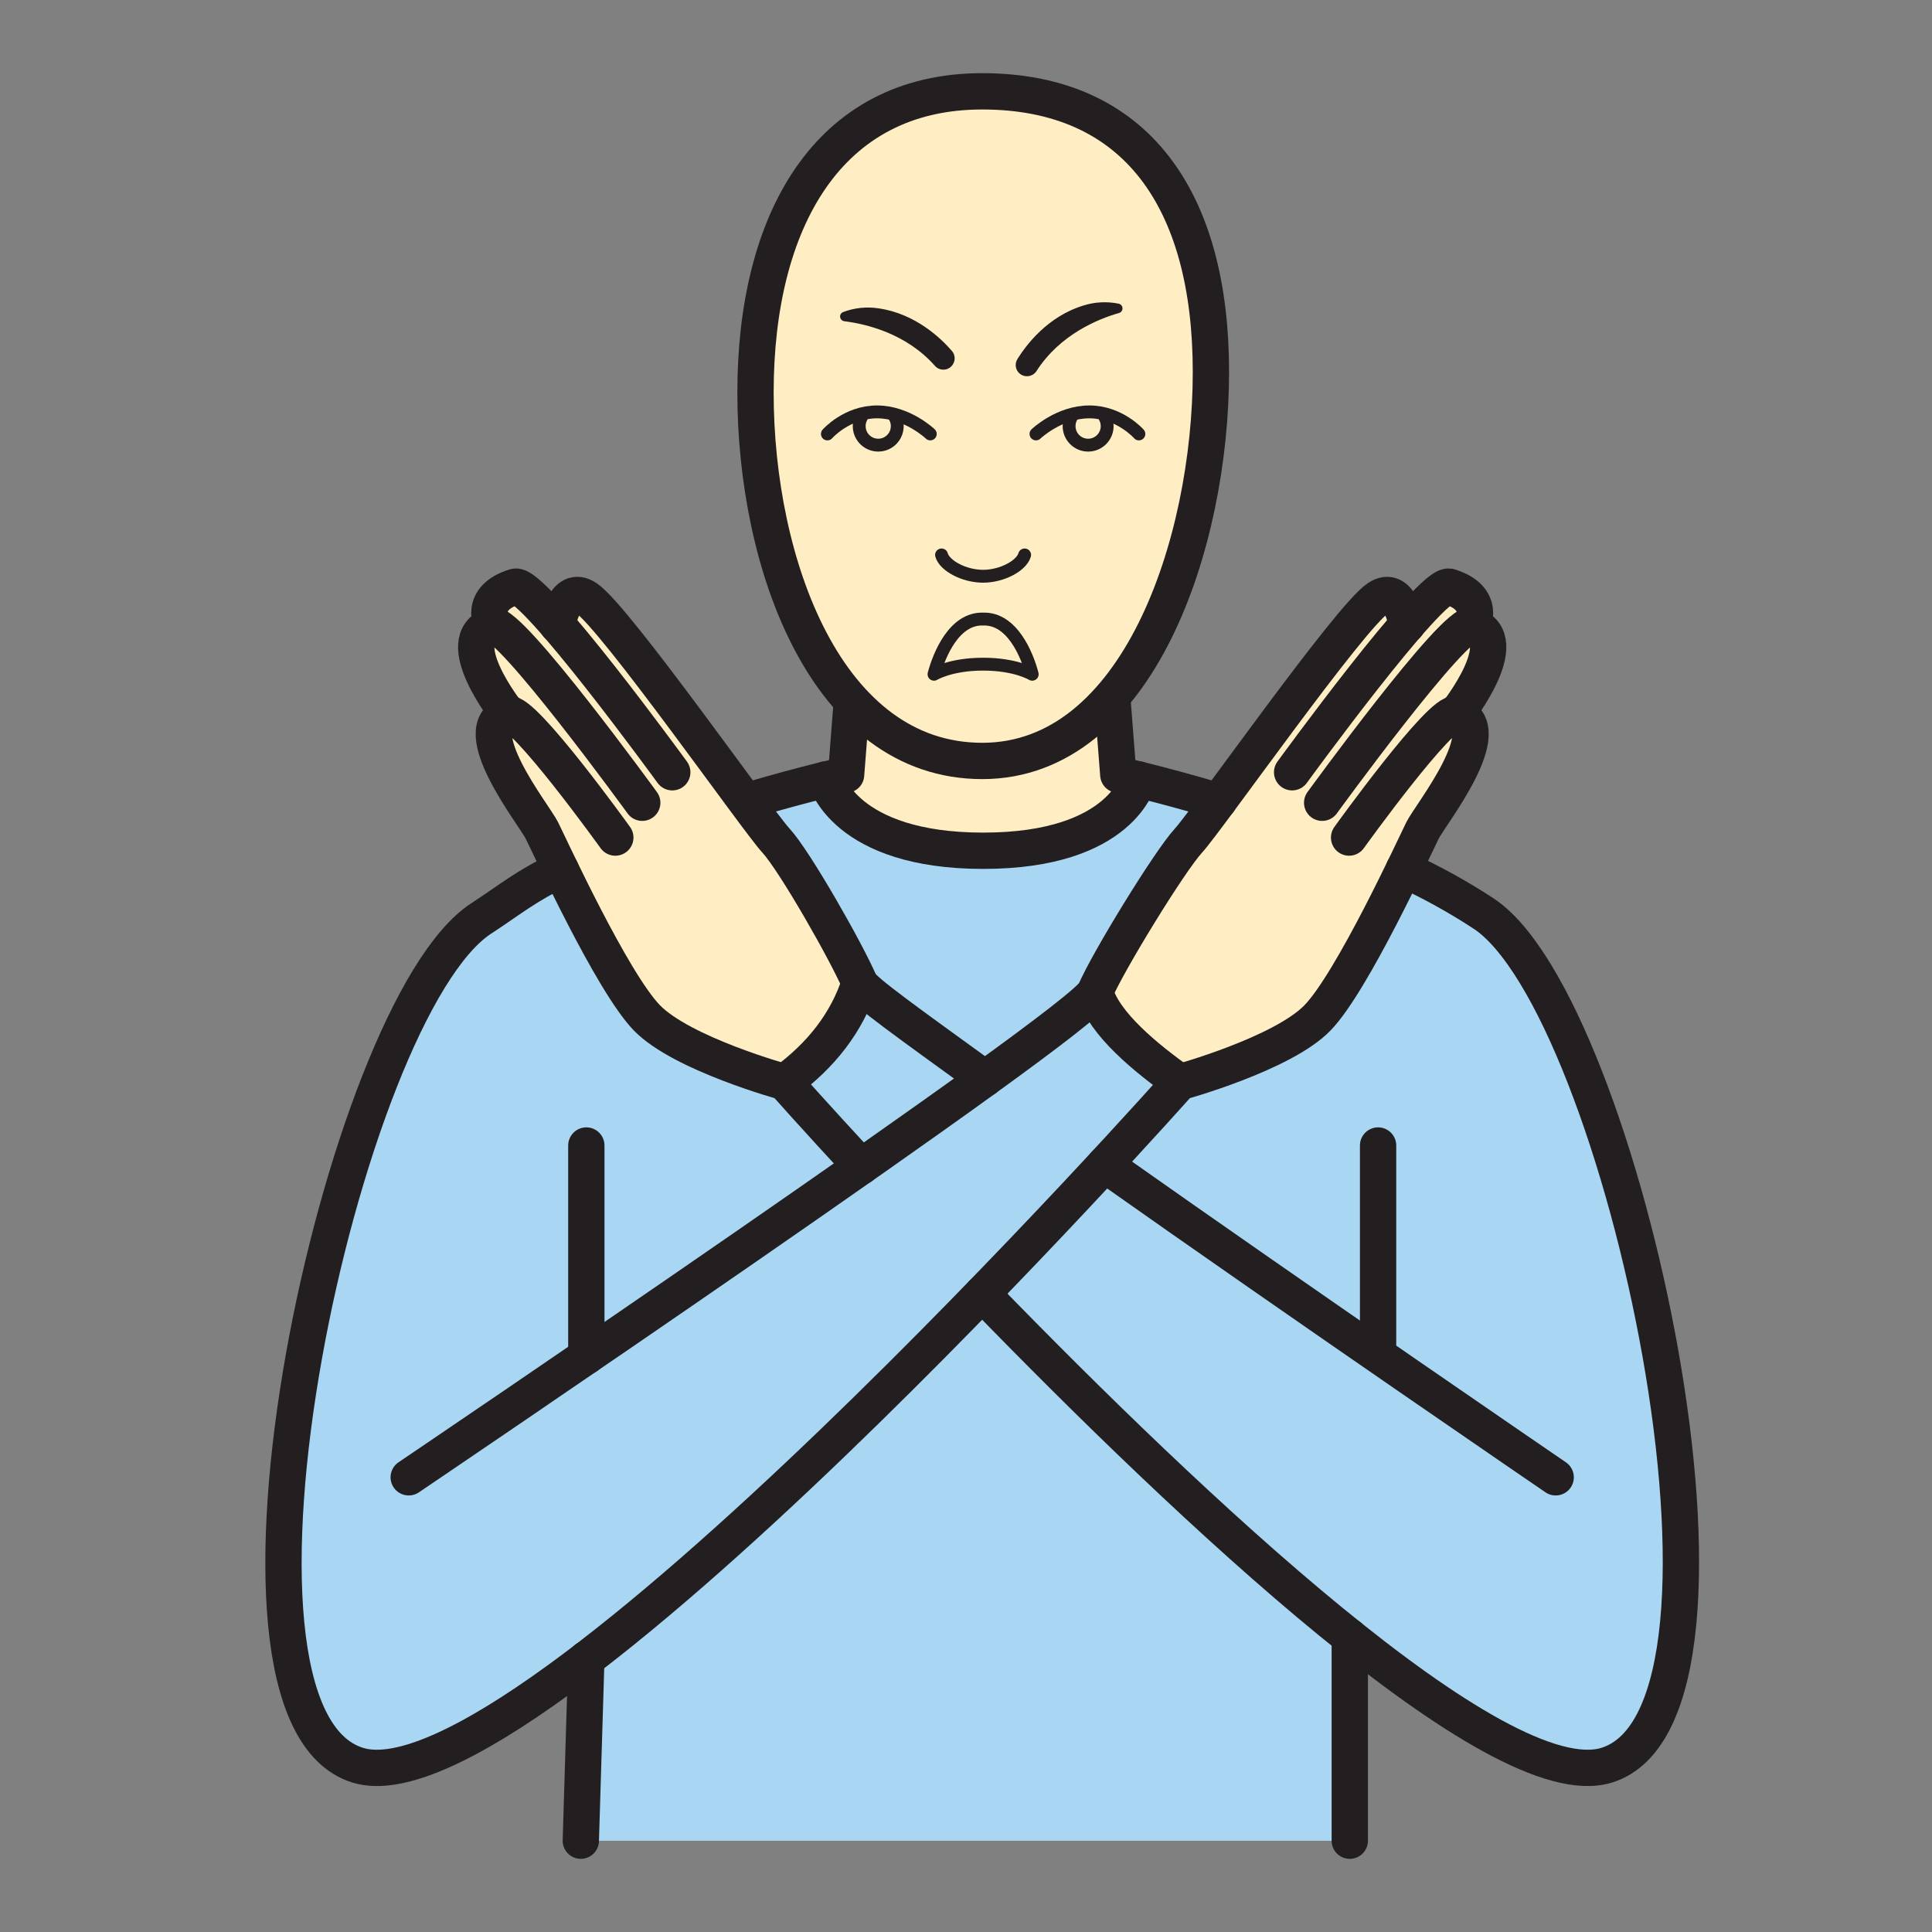 <svg width="1024" height="1024" viewBox="0 0 1024 1024" fill="none" xmlns="http://www.w3.org/2000/svg">
<rect x="0" y="0" width="1024" height="1024" fill="#808080" stroke="none"/>
<g id="social/never">
<path id="Vector" d="M603.426 413.085C603.426 413.085 594.768 450.908 521.122 450.908C447.476 450.908 437.746 413.085 437.746 413.085C444.574 411.411 448.463 410.556 448.463 410.556L451.799 367.725L454.207 366.268C472.269 382.68 494.257 392.542 520.544 392.542C545.434 392.542 566.615 382.764 584.207 366.532L589.337 367.737L592.721 410.617C592.721 410.617 596.598 411.411 603.426 413.085Z" fill="#FFEEC3"/>
<path id="Vector_2" d="M455.662 520.904C448.835 541.977 435.192 559.365 415.841 573.562C415.841 573.562 361.401 558.619 342.845 539.46C329.744 525.926 309.454 486.08 297.208 460.926C292.126 450.498 288.43 442.598 287.201 440.142C283.143 432.026 248.668 388.953 267.164 379.284C267.164 379.284 237.831 339.005 260.867 331.383C260.867 331.383 253.088 317.077 273.004 310.912C275.931 310.021 284.697 318.655 295.534 331.142C295.823 329.336 299.436 309.371 310.827 317.029C322.543 324.892 369.349 389.688 395.118 424.464C403.005 435.121 408.929 442.96 411.265 445.476C421.236 456.29 448.883 504.961 455.662 520.904Z" fill="#FFEEC3"/>
<path id="Vector_3" d="M753.968 440.142C752.764 442.55 749.079 450.437 744.022 460.817C731.788 485.96 711.51 525.902 698.264 539.46C679.72 558.619 625.256 573.562 625.256 573.562C607.603 560.858 585.218 542.808 580.401 525.709C587.181 509.742 619.946 456.29 629.916 445.524C632.24 443.02 638.116 435.253 645.919 424.705C671.664 389.965 718.614 324.953 730.33 317.077C741.758 309.467 745.37 329.384 745.647 331.142C756.485 318.655 765.251 310.021 768.177 310.912C788.082 317.029 780.303 331.383 780.303 331.383C803.338 339.005 774.005 379.284 774.005 379.284C792.597 388.941 758.026 432.026 753.968 440.142Z" fill="#FFEEC3"/>
<path id="Vector_4" d="M851.468 935.627C823.772 944.056 715.399 867.629 715.399 867.629V975.641H307.853L310.767 879.309C259.253 918.769 214.615 943.201 189.701 935.627C99.944 908.148 181.393 534.644 254.991 486.803C270.127 476.977 279.652 468.945 297.208 460.926C309.455 486.08 329.72 525.95 342.846 539.461C361.402 558.619 415.841 573.562 415.841 573.562C435.252 559.365 448.835 541.977 455.663 520.905C448.883 504.962 421.236 456.29 411.266 445.525C408.93 443.008 403.005 435.169 395.118 424.512L397.334 424.067C414.481 418.997 428.642 415.324 437.745 413.097C437.745 413.097 447.475 450.919 521.121 450.919C594.767 450.919 603.424 413.097 603.424 413.097C612.817 415.409 627.784 419.298 645.919 424.717C638.116 435.265 632.24 443.032 629.916 445.537C619.945 456.302 587.18 509.754 580.401 525.721C585.218 542.82 607.603 560.87 625.316 573.574C625.316 573.574 679.78 558.631 698.324 539.473C711.461 525.914 731.787 485.972 744.082 460.829C758.694 467.51 772.783 475.283 786.227 484.082C859.765 531.947 941.226 908.148 851.468 935.627Z" fill="#A9D7F3"/>
<path id="Vector_5" d="M730.415 607.146V717.29" stroke="#231F20" stroke-width="19.244" stroke-linecap="round" stroke-linejoin="round"/>
<path id="Vector_6" d="M456.493 618.225C431.784 591.565 415.853 573.575 415.853 573.575C415.853 573.575 361.401 558.619 342.845 539.461C324.289 520.303 291.404 448.511 287.201 440.13C282.999 431.749 246.26 385.943 269.248 378.405C277.195 375.792 326.132 443.923 326.132 443.923" stroke="#231F20" stroke-width="19.244" stroke-linecap="round" stroke-linejoin="round"/>
<path id="Vector_7" d="M744.022 460.817C758.634 467.505 772.722 475.282 786.168 484.082C859.766 531.947 941.227 908.148 851.469 935.627C793.67 953.28 630.037 798.438 520.592 685.717" stroke="#231F20" stroke-width="19.244" stroke-linecap="round" stroke-linejoin="round"/>
<path id="Vector_8" d="M589.373 367.736L592.721 410.616C592.721 410.616 614.624 415.433 645.92 424.741" stroke="#231F20" stroke-width="19.244" stroke-linecap="round" stroke-linejoin="round"/>
<path id="Vector_9" d="M269.249 378.405C269.249 378.405 237.832 339.005 260.819 331.383C269.911 328.373 340.402 425.476 340.402 425.476" stroke="#231F20" stroke-width="19.244" stroke-linecap="round" stroke-linejoin="round"/>
<path id="Vector_10" d="M260.867 331.383C260.867 331.383 253.088 317.077 273.005 310.972C282.638 307.998 356.32 409.316 356.32 409.316" stroke="#231F20" stroke-width="19.244" stroke-linecap="round" stroke-linejoin="round"/>
<path id="Vector_11" d="M585.507 617.225C692.677 692.882 824.543 783.001 824.543 783.001" stroke="#231F20" stroke-width="19.244" stroke-linecap="round" stroke-linejoin="round"/>
<path id="Vector_12" d="M295.499 331.323C295.499 331.323 298.907 309.07 310.84 317.078C326.133 327.337 401.296 434.748 411.266 445.525C421.237 456.302 448.884 504.962 455.663 520.917C457.494 525.228 481.986 542.592 522.06 571.66" stroke="#231F20" stroke-width="19.244" stroke-linecap="round" stroke-linejoin="round"/>
<path id="Vector_13" d="M310.768 607.146V718.94" stroke="#231F20" stroke-width="19.244" stroke-linecap="round" stroke-linejoin="round"/>
<path id="Vector_14" d="M297.197 460.926C279.665 468.946 270.128 476.965 255.052 486.803C181.394 534.644 99.945 908.149 189.703 935.627C279.46 963.106 625.317 573.574 625.317 573.574C625.317 573.574 679.781 558.619 698.325 539.461C716.869 520.303 749.79 448.511 753.969 440.13C758.147 431.749 794.91 385.943 771.923 378.405C763.975 375.792 715.051 443.923 715.051 443.923" stroke="#231F20" stroke-width="19.244" stroke-linecap="round" stroke-linejoin="round"/>
<path id="Vector_15" d="M451.797 367.736L448.45 410.616C448.45 410.616 427.389 415.228 397.321 424.115" stroke="#231F20" stroke-width="19.244" stroke-linecap="round" stroke-linejoin="round"/>
<path id="Vector_16" d="M771.922 378.405C771.922 378.405 803.338 339.005 780.351 331.383C771.26 328.373 700.769 425.476 700.769 425.476" stroke="#231F20" stroke-width="19.244" stroke-linecap="round" stroke-linejoin="round"/>
<path id="Vector_17" d="M780.292 331.383C780.292 331.383 788.071 317.077 768.166 310.972C758.533 307.998 684.851 409.316 684.851 409.316" stroke="#231F20" stroke-width="19.244" stroke-linecap="round" stroke-linejoin="round"/>
<path id="Vector_18" d="M745.673 331.323C745.673 331.323 742.265 309.07 730.344 317.078C715.051 327.337 639.888 434.7 629.905 445.537C619.923 456.374 587.182 509.742 580.403 525.697C573.623 541.652 216.628 783.001 216.628 783.001" stroke="#231F20" stroke-width="19.244" stroke-linecap="round" stroke-linejoin="round"/>
<path id="Vector_19" d="M437.746 413.097C437.746 413.097 447.476 450.919 521.134 450.919C594.792 450.919 603.426 413.097 603.426 413.097" stroke="#231F20" stroke-width="19.244" stroke-linecap="round" stroke-linejoin="round"/>
<path id="Vector_20" d="M310.768 879.321L307.842 975.605" stroke="#231F20" stroke-width="19.244" stroke-linecap="round" stroke-linejoin="round"/>
<path id="Vector_21" d="M715.411 867.593V975.605" stroke="#231F20" stroke-width="19.244" stroke-linecap="round" stroke-linejoin="round"/>
<path id="Vector_22" d="M580.401 525.697C585.158 542.808 607.591 560.871 625.316 573.574" stroke="#231F20" stroke-width="19.244" stroke-linecap="round" stroke-linejoin="round"/>
<path id="Vector_23" d="M455.663 520.917C448.835 541.978 435.264 559.354 415.854 573.575" stroke="#231F20" stroke-width="19.244" stroke-linecap="round" stroke-linejoin="round"/>
<path id="Vector_24" d="M641.813 197.108C641.813 262.494 621.8 340.402 579.92 379.08C563.543 394.204 543.795 403.319 520.615 403.319C496.135 403.319 475.592 394.132 458.818 378.839C419.081 342.594 400.429 272.079 400.429 208.126C400.429 117.164 438.793 48.407 520.555 48.407C602.317 48.407 641.813 106.134 641.813 197.108Z" fill="#FFEEC3"/>
<path id="Vector_25" d="M520.627 403.319C438.167 403.319 400.429 299.088 400.429 208.126C400.429 117.164 438.805 48.407 520.567 48.407C602.329 48.407 641.813 106.146 641.813 197.108C641.813 288.07 603.088 403.319 520.627 403.319Z" stroke="#231F20" stroke-width="19.244" stroke-miterlimit="10"/>
<path id="Vector_26" d="M447.451 170.256C458.926 171.676 480.228 176.625 495.533 193.917C496.159 194.626 496.945 195.176 497.826 195.521C498.708 195.865 499.658 195.996 500.599 195.9C501.541 195.805 502.446 195.487 503.24 194.972C504.034 194.458 504.694 193.762 505.166 192.942C505.796 191.878 506.079 190.644 505.976 189.412C505.872 188.179 505.387 187.01 504.588 186.066C499.097 179.732 485.478 166.258 465.645 163.428C459.345 162.462 452.902 163.13 446.933 165.367C446.397 165.561 445.943 165.932 445.644 166.417C445.345 166.902 445.219 167.474 445.286 168.04C445.353 168.606 445.609 169.133 446.013 169.535C446.417 169.937 446.945 170.191 447.511 170.256H447.451Z" fill="#231F20"/>
<path id="Vector_27" d="M594.912 163.921C595.039 163.264 594.9 162.582 594.526 162.027C594.151 161.471 593.571 161.087 592.913 160.959C586.673 159.679 580.209 160.024 574.14 161.959C554.97 167.835 543.615 183.26 539.22 190.365C538.574 191.42 538.273 192.651 538.359 193.885C538.446 195.12 538.915 196.297 539.702 197.252C540.303 197.971 541.063 198.539 541.922 198.913C542.781 199.286 543.716 199.453 544.651 199.402C545.586 199.35 546.497 199.081 547.31 198.616C548.123 198.151 548.816 197.503 549.335 196.722C561.774 177.275 582.052 169.027 593.166 165.884C593.61 165.749 594.007 165.495 594.316 165.149C594.624 164.802 594.83 164.378 594.912 163.921Z" fill="#231F20"/>
<path id="Vector_28" d="M493.065 229.993C493.065 229.993 480.903 218.313 464.828 218.313C448.752 218.313 438.541 229.993 438.541 229.993" stroke="#231F20" stroke-width="6.82" stroke-linecap="round" stroke-linejoin="round"/>
<path id="Vector_29" d="M473.846 220.216C474.853 221.71 475.441 223.446 475.55 225.245C475.659 227.043 475.284 228.838 474.465 230.443C473.645 232.047 472.411 233.403 470.891 234.37C469.371 235.336 467.619 235.878 465.818 235.939C464.018 236 462.234 235.578 460.651 234.716C459.069 233.854 457.746 232.585 456.821 231.039C455.895 229.493 455.4 227.728 455.387 225.926C455.374 224.125 455.844 222.353 456.747 220.794" stroke="#231F20" stroke-width="6.82" stroke-linecap="round" stroke-linejoin="round"/>
<path id="Vector_30" d="M521.085 328.12C536.378 327.602 544.385 346.94 547.095 357.368C547.095 357.368 538.473 352.022 521.085 352.022C503.697 352.022 495.039 357.368 495.039 357.368C497.809 346.94 505.804 327.602 521.085 328.12Z" stroke="#231F20" stroke-width="6.82" stroke-linejoin="round"/>
<path id="Vector_31" d="M549.094 229.993C549.094 229.993 561.256 218.313 577.343 218.313C593.431 218.313 603.63 229.993 603.63 229.993" stroke="#231F20" stroke-width="6.82" stroke-linecap="round" stroke-linejoin="round"/>
<path id="Vector_32" d="M568.361 220.216C567.228 221.876 566.627 223.842 566.639 225.851C566.639 228.527 567.702 231.094 569.594 232.987C571.487 234.879 574.053 235.942 576.73 235.942C579.406 235.942 581.973 234.879 583.865 232.987C585.757 231.094 586.82 228.527 586.82 225.851C586.824 224.073 586.35 222.326 585.448 220.794" stroke="#231F20" stroke-width="6.82" stroke-linecap="round" stroke-linejoin="round"/>
<path id="Vector_33" d="M543.073 294.126C541.459 299.774 531.248 305.421 521.061 305.421C510.874 305.421 500.59 299.774 499.037 294.126" stroke="#231F20" stroke-width="6.82" stroke-linecap="round" stroke-linejoin="round"/>
</g>
</svg>
